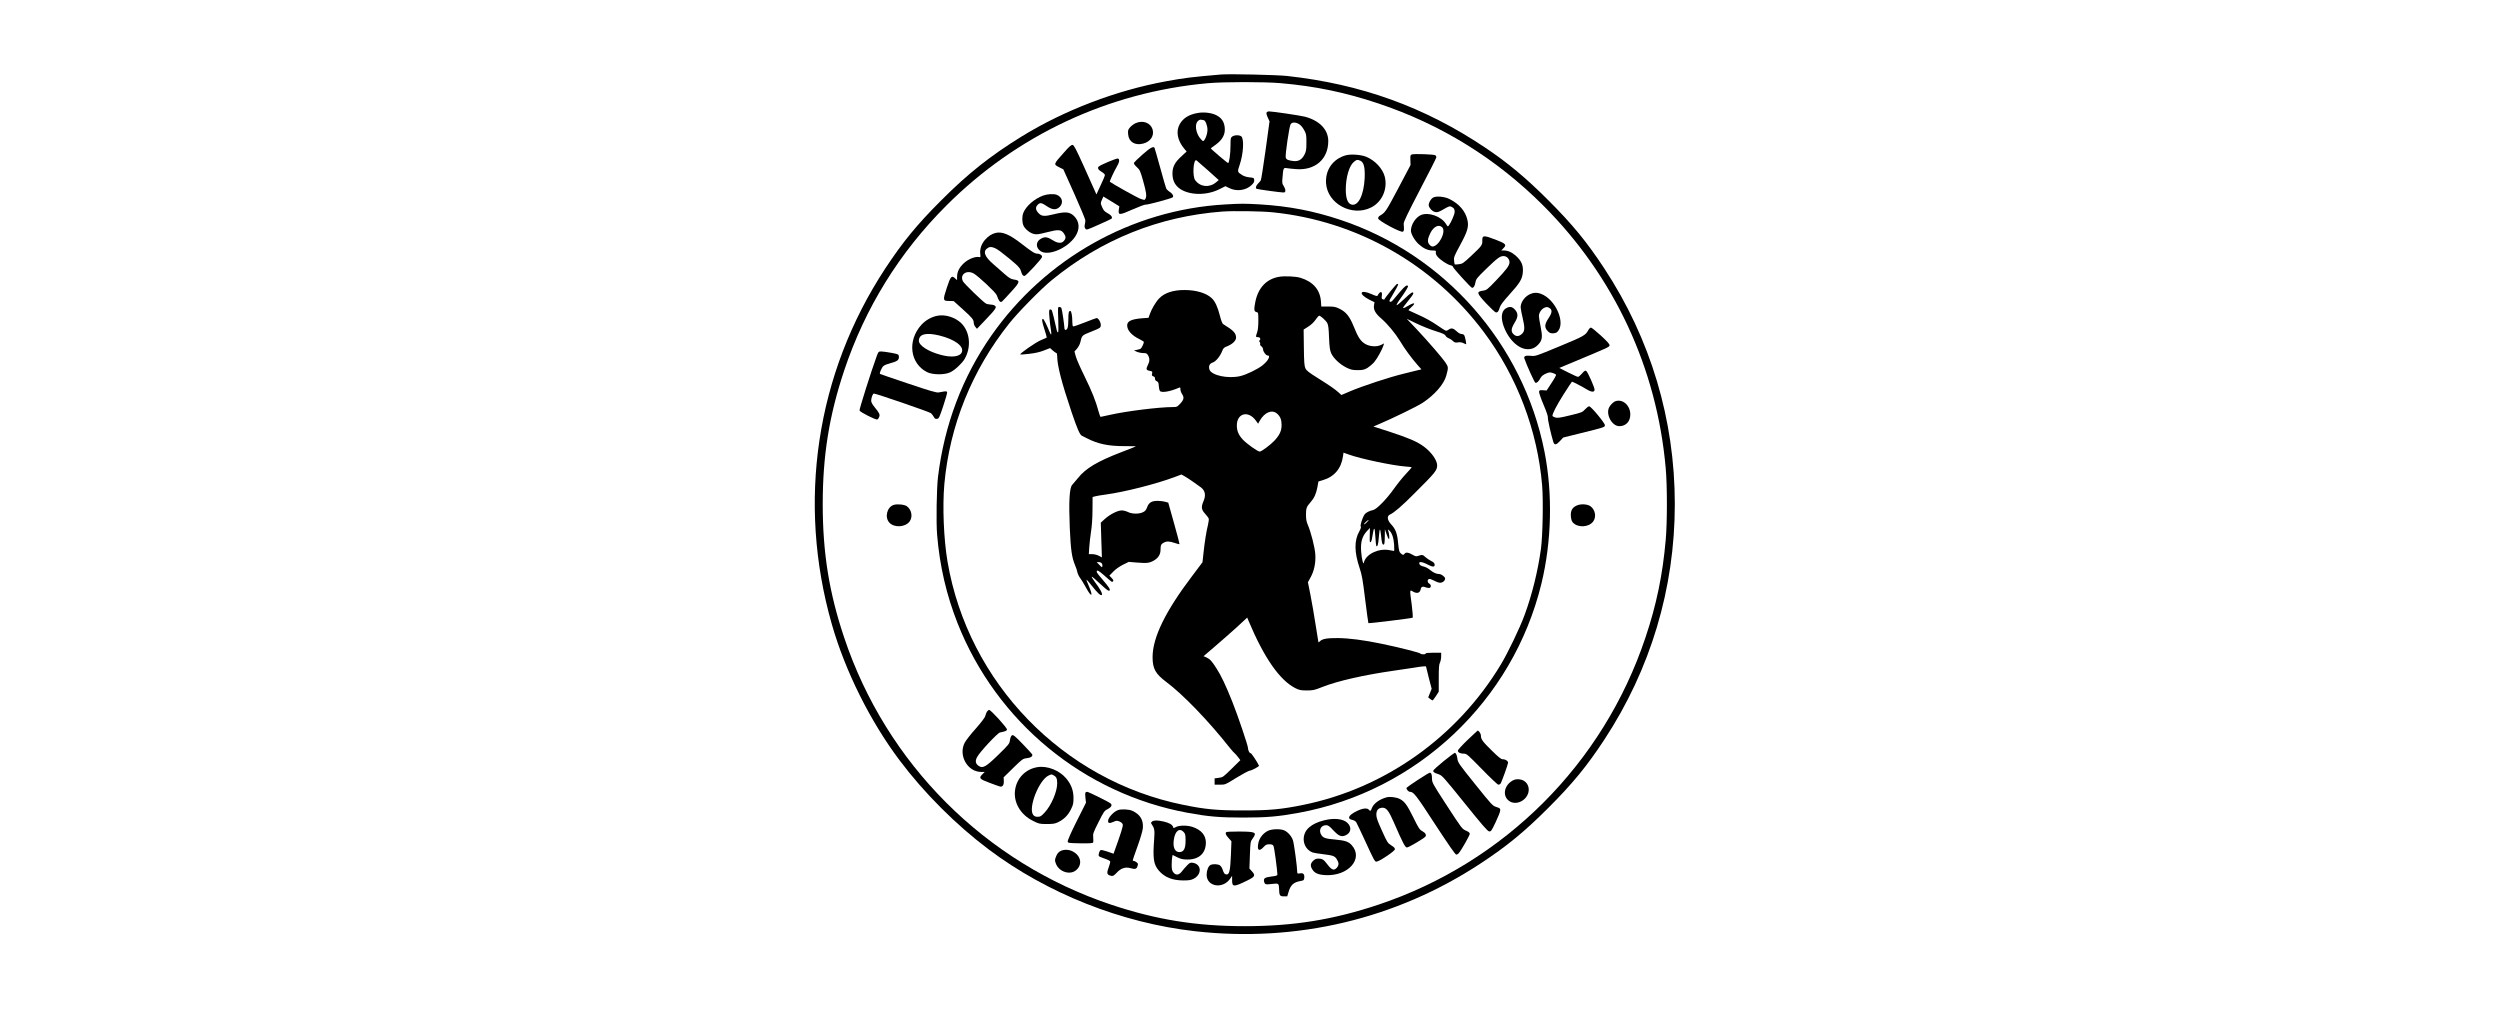 <svg xmlns="http://www.w3.org/2000/svg" xmlns:xlink="http://www.w3.org/1999/xlink" width="270" zoomAndPan="magnify" viewBox="0 0 202.5 82.5" height="110" preserveAspectRatio="xMidYMid meet" version="1.0"><path fill="#000000" d="M 98.898 6.035 C 96.617 6.23 95.91 6.312 94.461 6.582 C 90.387 7.328 86.215 8.926 82.742 11.062 C 80.199 12.637 78.418 14.047 76.234 16.234 C 74.289 18.172 73.105 19.621 71.707 21.746 C 66.102 30.277 64.543 40.676 67.383 50.582 C 68.469 54.375 70.496 58.434 72.867 61.586 C 74.855 64.234 77.426 66.801 80.07 68.793 C 84.828 72.371 90.855 74.762 96.805 75.43 C 105.016 76.355 113.074 74.445 119.914 69.949 C 122.039 68.555 123.488 67.367 125.426 65.426 C 127.367 63.488 128.555 62.039 129.949 59.914 C 133.699 54.207 135.66 47.66 135.66 40.828 C 135.66 34 133.699 27.449 129.949 21.746 C 128.555 19.621 127.367 18.172 125.426 16.234 C 123.609 14.41 122.113 13.168 120.266 11.934 C 115.367 8.656 110.234 6.809 104.242 6.152 C 103.367 6.062 99.617 5.977 98.898 6.035 Z M 103.746 6.738 C 106.559 6.98 108.992 7.492 111.645 8.379 C 116.719 10.074 121.207 12.848 125.008 16.652 C 130.75 22.391 134.207 29.812 134.922 37.914 C 135.051 39.336 135.051 42.324 134.922 43.746 C 134.672 46.574 134.176 48.98 133.281 51.645 C 129.867 61.863 121.863 69.867 111.645 73.281 C 108 74.496 104.77 75.02 100.828 75.02 C 96.891 75.02 93.656 74.496 90.012 73.281 C 79.793 69.867 71.793 61.863 68.379 51.645 C 67.156 48 66.641 44.777 66.641 40.828 C 66.641 36.891 67.164 33.656 68.379 30.012 C 70.074 24.938 72.848 20.453 76.652 16.652 C 82.355 10.949 89.77 7.473 97.805 6.742 C 99.125 6.621 102.406 6.621 103.746 6.738 Z M 103.746 6.738 " fill-opacity="1" fill-rule="nonzero"/><path fill="#000000" d="M 102.586 9.125 C 102.566 9.176 102.613 9.363 102.691 9.523 L 102.832 9.828 L 102.512 12.16 C 102.328 13.445 102.164 14.547 102.125 14.605 C 102.09 14.668 101.988 14.793 101.898 14.875 C 101.738 15.031 101.68 15.23 101.781 15.293 C 101.848 15.332 103.699 15.59 103.934 15.59 C 104.082 15.59 104.113 15.566 104.113 15.422 C 104.113 15.332 104.047 15.172 103.977 15.062 C 103.855 14.887 103.844 14.816 103.883 14.379 C 103.945 13.605 103.957 13.574 104.234 13.621 C 104.363 13.641 104.699 13.68 104.98 13.699 C 106.527 13.82 107.59 12.891 107.59 11.426 C 107.59 10.496 106.875 9.758 105.684 9.449 C 105.293 9.352 103.082 9.023 102.793 9.023 C 102.703 9.023 102.613 9.066 102.586 9.125 Z M 105.199 10.039 C 105.344 10.117 105.496 10.293 105.621 10.512 C 105.805 10.84 105.82 10.898 105.82 11.535 C 105.82 12.133 105.801 12.25 105.66 12.527 C 105.445 12.945 105.164 13.098 104.727 13.039 C 104.332 12.988 104.195 12.926 104.145 12.766 C 104.086 12.582 104.43 10.238 104.539 10.066 C 104.652 9.891 104.906 9.879 105.199 10.039 Z M 105.199 10.039 " fill-opacity="1" fill-rule="nonzero"/><path fill="#000000" d="M 97.012 9.152 C 96.309 9.273 95.852 9.559 95.57 10.035 C 95.227 10.621 95.363 11.379 95.93 12.051 L 96.117 12.27 L 95.703 12.656 C 95.168 13.137 94.969 13.516 94.969 14.047 C 94.969 14.488 95.094 14.832 95.344 15.094 C 96.008 15.797 97.578 15.914 98.742 15.34 L 99.258 15.082 L 99.574 15.234 C 100.148 15.527 100.914 15.43 101.363 15.004 C 101.559 14.816 101.609 14.727 101.59 14.578 C 101.57 14.41 101.551 14.398 101.215 14.367 C 101.008 14.348 100.766 14.277 100.629 14.188 C 100.223 13.941 100.219 13.918 100.406 13.375 C 100.719 12.461 100.789 11.227 100.539 11.043 C 100.379 10.922 99.992 10.93 99.812 11.059 C 99.684 11.148 99.672 11.207 99.672 11.773 C 99.672 12.43 99.566 13.207 99.477 13.207 C 99.414 13.207 98.047 12.043 98.074 12.012 C 98.086 12.004 98.266 11.867 98.48 11.715 C 99.016 11.32 99.246 10.898 99.207 10.375 C 99.168 9.867 98.949 9.539 98.5 9.32 C 98.113 9.133 97.5 9.062 97.012 9.152 Z M 97.488 9.73 C 97.629 9.73 97.805 10.156 97.805 10.512 C 97.805 10.871 97.59 11.418 97.449 11.426 C 97.41 11.426 97.293 11.309 97.18 11.16 C 96.926 10.824 96.805 10.316 96.91 10.008 C 96.98 9.789 97.18 9.648 97.34 9.707 C 97.391 9.719 97.457 9.73 97.488 9.73 Z M 97.859 13.812 L 98.719 14.586 L 98.504 14.766 C 97.957 15.223 97.223 15.152 96.812 14.598 C 96.566 14.277 96.664 12.84 96.914 12.988 C 96.961 13.02 97.383 13.387 97.859 13.812 Z M 97.859 13.812 " fill-opacity="1" fill-rule="nonzero"/><path fill="#000000" d="M 91.977 9.98 C 91.828 10.047 91.637 10.195 91.531 10.316 C 91.371 10.504 91.352 10.566 91.379 10.879 C 91.43 11.496 91.93 11.805 92.602 11.629 C 93.176 11.484 93.496 11.012 93.367 10.516 C 93.211 9.949 92.582 9.707 91.977 9.98 Z M 91.977 9.98 " fill-opacity="1" fill-rule="nonzero"/><path fill="#000000" d="M 86.184 12.352 C 85.305 13.332 85.32 13.305 85.82 13.562 L 86.129 13.715 L 87.02 15.699 C 87.508 16.789 87.906 17.754 87.914 17.844 C 87.914 17.934 87.895 18.094 87.867 18.199 C 87.836 18.332 87.848 18.438 87.914 18.52 C 87.996 18.641 88.035 18.629 88.988 18.203 C 89.535 17.961 90.008 17.742 90.031 17.715 C 90.141 17.613 90.008 17.418 89.711 17.266 C 89.473 17.137 89.383 17.039 89.273 16.781 C 89.137 16.465 89.137 16.453 89.254 16.188 L 89.375 15.918 L 90.02 16.312 L 90.668 16.711 L 90.625 16.98 C 90.559 17.445 90.676 17.445 91.75 16.961 C 92.266 16.738 92.73 16.562 92.793 16.574 C 92.918 16.609 94.898 16.074 94.988 15.984 C 95.086 15.887 94.984 15.691 94.746 15.539 C 94.617 15.461 94.488 15.328 94.457 15.25 C 94.422 15.172 94.203 14.41 93.973 13.57 C 93.734 12.719 93.535 12.004 93.516 11.973 C 93.426 11.824 93.16 11.973 92.555 12.508 C 92.188 12.828 91.875 13.137 91.848 13.188 C 91.828 13.254 91.91 13.375 92.078 13.531 C 92.324 13.754 92.363 13.832 92.594 14.656 C 92.852 15.566 92.898 15.895 92.781 16.098 C 92.723 16.215 92.711 16.215 92.383 16.105 C 92.137 16.023 90.137 14.906 89.898 14.723 C 89.863 14.695 90.238 13.879 90.445 13.531 C 90.676 13.145 90.715 12.906 90.555 12.84 C 90.457 12.801 89.148 13.352 88.996 13.492 C 88.871 13.605 88.965 13.77 89.246 13.93 C 89.383 14.008 89.496 14.117 89.496 14.18 C 89.496 14.238 89.344 14.617 89.148 15.016 L 88.809 15.75 L 88.668 15.43 C 88.59 15.25 88.191 14.355 87.773 13.434 C 87.152 12.062 86.992 11.754 86.879 11.738 C 86.773 11.727 86.605 11.867 86.184 12.352 Z M 86.184 12.352 " fill-opacity="1" fill-rule="nonzero"/><path fill="#000000" d="M 114.355 12.512 C 114.242 12.551 114.227 12.609 114.242 12.965 L 114.254 13.367 L 113.25 15.27 C 112.25 17.156 112.207 17.219 111.742 17.488 C 111.684 17.523 111.633 17.613 111.625 17.684 C 111.609 17.863 113.477 18.867 113.637 18.766 C 113.73 18.699 113.738 18.641 113.699 18.129 C 113.688 17.973 114.004 17.32 115.012 15.379 C 115.746 13.98 116.348 12.789 116.348 12.738 C 116.348 12.688 116.309 12.617 116.27 12.578 C 116.172 12.5 114.535 12.441 114.355 12.512 Z M 114.355 12.512 " fill-opacity="1" fill-rule="nonzero"/><path fill="#000000" d="M 109 12.582 C 107.965 12.879 107.34 13.762 107.41 14.844 C 107.52 16.5 109.508 17.574 111.047 16.812 C 111.938 16.375 112.414 15.32 112.168 14.32 C 112 13.652 111.355 12.969 110.637 12.688 C 110.184 12.52 109.418 12.469 109 12.582 Z M 110.191 13.02 C 110.473 13.156 110.57 13.543 110.539 14.41 C 110.473 15.836 109.992 16.77 109.426 16.555 C 109.156 16.453 109.008 16.047 109.008 15.363 C 109.008 14.379 109.281 13.426 109.664 13.113 C 109.875 12.93 109.961 12.918 110.191 13.02 Z M 110.191 13.02 " fill-opacity="1" fill-rule="nonzero"/><path fill="#000000" d="M 84.496 15.84 C 83.801 16.094 83.129 16.672 82.898 17.219 C 82.777 17.508 82.777 17.973 82.891 18.25 C 83.008 18.531 83.387 18.855 83.715 18.945 C 83.961 19.008 84.09 18.996 84.816 18.809 C 85.77 18.566 85.961 18.586 86.195 18.938 C 86.355 19.176 86.344 19.336 86.145 19.543 C 85.969 19.73 85.652 19.703 85.285 19.465 C 84.867 19.203 84.664 19.164 84.379 19.301 C 83.895 19.523 83.852 20.047 84.289 20.344 C 84.906 20.766 86.457 20.117 87.09 19.164 C 87.496 18.559 87.449 17.922 86.973 17.477 C 86.633 17.156 86.277 17.129 85.344 17.359 C 84.609 17.543 84.371 17.527 84.133 17.277 C 83.875 17.008 83.852 16.789 84.051 16.59 C 84.25 16.387 84.352 16.406 84.828 16.723 C 85.254 17.012 85.57 17.02 85.836 16.754 C 86.164 16.426 86.039 15.949 85.59 15.777 C 85.344 15.688 84.863 15.711 84.496 15.84 Z M 84.496 15.84 " fill-opacity="1" fill-rule="nonzero"/><path fill="#000000" d="M 116.082 16.004 C 115.883 16.117 115.676 16.512 115.734 16.68 C 115.812 16.918 116.031 17.129 116.25 17.176 C 116.422 17.207 116.539 17.176 116.844 17 C 117.355 16.699 117.43 16.672 117.59 16.762 C 117.777 16.859 117.828 16.938 117.828 17.168 C 117.828 17.355 117.543 18.012 117.363 18.254 C 117.273 18.371 117.262 18.367 117.125 18.141 C 116.746 17.527 115.715 17.16 115.105 17.414 C 114.672 17.598 114.285 18.191 114.285 18.688 C 114.285 18.957 114.602 19.5 114.918 19.781 C 115.305 20.129 115.656 20.289 116.031 20.289 C 116.309 20.289 116.328 20.305 116.301 20.438 C 116.281 20.535 116.328 20.656 116.438 20.785 C 116.656 21.051 117.246 21.441 117.5 21.488 C 117.613 21.516 117.699 21.57 117.699 21.629 C 117.699 21.719 119.152 23.316 119.238 23.316 C 119.367 23.309 119.457 23.168 119.508 22.891 C 119.559 22.594 119.617 22.523 120.383 21.777 C 121.297 20.891 121.504 20.742 121.793 20.742 C 122.043 20.742 122.27 20.973 122.27 21.238 C 122.27 21.508 122.031 21.828 121.176 22.723 C 120.48 23.453 120.414 23.504 120.125 23.543 C 119.57 23.625 119.598 23.73 120.375 24.57 C 120.758 24.977 121.117 25.312 121.176 25.312 C 121.316 25.312 121.395 25.215 121.484 24.895 C 121.535 24.715 121.762 24.418 122.23 23.895 C 123.125 22.91 123.305 22.609 123.352 22.035 C 123.391 21.477 123.242 21.129 122.773 20.707 C 122.449 20.426 122.148 20.289 121.793 20.289 L 121.602 20.289 L 121.785 20.098 C 122.059 19.82 121.969 19.73 121.137 19.41 C 120.156 19.035 120.055 19.047 120.066 19.512 C 120.082 19.84 120.004 19.941 119.199 20.695 C 118.535 21.32 118.457 21.371 118.168 21.402 C 118 21.422 117.848 21.43 117.832 21.418 C 117.82 21.402 117.793 21.262 117.781 21.102 C 117.75 20.836 117.789 20.742 118.27 19.852 C 118.871 18.75 118.984 18.359 118.863 17.824 C 118.703 17.109 118.207 16.523 117.414 16.125 C 117.008 15.918 116.34 15.859 116.082 16.004 Z M 116.809 18.402 C 117.172 18.73 116.551 19.969 116.02 19.969 C 115.953 19.969 115.844 19.891 115.766 19.793 C 115.605 19.582 115.633 19.336 115.863 18.867 C 116.129 18.352 116.531 18.152 116.809 18.402 Z M 116.809 18.402 " fill-opacity="1" fill-rule="nonzero"/><path fill="#000000" d="M 99.207 16.562 C 91.699 16.992 84.676 20.934 80.316 27.16 C 77.961 30.527 76.492 34.398 75.977 38.641 C 75.867 39.547 75.82 42.309 75.906 43.309 C 76.113 45.84 76.66 48.188 77.566 50.488 C 80.727 58.477 87.773 64.285 96.195 65.836 C 97.867 66.145 98.801 66.223 100.699 66.223 C 102.602 66.223 103.555 66.141 105.207 65.836 C 114.812 64.066 122.539 56.77 124.852 47.289 C 125.688 43.848 125.777 40 125.102 36.578 C 123.371 27.836 117.023 20.625 108.586 17.812 C 106.387 17.078 104.395 16.699 102.047 16.555 C 100.809 16.484 100.5 16.484 99.207 16.562 Z M 103.113 17.199 C 109.914 17.895 116.094 21.41 120.203 26.914 C 122.883 30.5 124.543 34.879 124.914 39.328 C 125.012 40.527 124.961 43.359 124.82 44.434 C 124.574 46.238 124.098 48.176 123.488 49.824 C 123.102 50.879 122.133 52.891 121.562 53.836 C 118.031 59.699 112.18 63.855 105.547 65.199 C 103.777 65.559 102.832 65.645 100.699 65.645 C 98.57 65.645 97.629 65.559 95.84 65.191 C 86.098 63.223 78.422 55.305 76.75 45.496 C 76.441 43.68 76.332 41.027 76.492 39.219 C 76.922 34.461 78.73 29.98 81.758 26.184 C 82.453 25.305 84.359 23.367 85.184 22.699 C 89.207 19.402 93.875 17.527 98.996 17.137 C 99.891 17.07 102.18 17.102 103.113 17.199 Z M 103.113 17.199 " fill-opacity="1" fill-rule="nonzero"/><path fill="#000000" d="M 103.598 22.422 C 102.602 22.594 101.93 23.289 101.691 24.406 C 101.559 25.055 101.57 25.23 101.762 25.273 C 101.926 25.312 101.926 25.324 101.926 25.98 C 101.926 26.406 101.891 26.75 101.828 26.922 C 101.699 27.281 101.703 27.309 101.887 27.309 C 102.059 27.309 102.145 27.449 102.035 27.559 C 101.98 27.609 101.98 27.648 102.035 27.699 C 102.07 27.738 102.09 27.816 102.07 27.867 C 102.051 27.922 102.098 28.004 102.176 28.055 C 102.246 28.105 102.309 28.223 102.309 28.301 C 102.309 28.473 102.535 28.789 102.664 28.789 C 102.961 28.789 102.73 29.227 102.227 29.621 C 101.82 29.93 100.938 30.355 100.457 30.465 C 99.473 30.695 98.137 30.41 97.969 29.941 C 97.875 29.664 97.969 29.453 98.223 29.367 C 98.484 29.285 98.832 28.859 98.996 28.434 C 99.086 28.203 99.148 28.141 99.395 28.051 C 99.812 27.887 100.121 27.598 100.121 27.359 C 100.121 26.98 99.922 26.77 99.066 26.246 C 99.008 26.207 98.898 25.93 98.809 25.562 C 98.633 24.863 98.414 24.391 98.145 24.148 C 97.715 23.742 96.902 23.496 95.969 23.492 C 95.047 23.484 94.328 23.715 93.895 24.168 C 93.625 24.441 93.266 25.055 93.137 25.441 L 93.031 25.742 L 92.496 25.781 C 91.641 25.852 91.301 26.016 91.301 26.355 C 91.301 26.754 91.656 27.16 92.293 27.469 C 92.492 27.566 92.652 27.668 92.652 27.699 C 92.652 27.824 92.473 28.195 92.387 28.25 C 92.344 28.273 92.203 28.32 92.074 28.34 L 91.848 28.383 L 92.086 28.492 C 92.223 28.551 92.453 28.598 92.605 28.598 C 92.844 28.598 92.898 28.621 92.992 28.781 C 93.141 29.035 93.129 29.285 92.969 29.586 C 92.809 29.898 92.84 29.988 93.129 30.039 C 93.336 30.078 93.355 30.098 93.32 30.266 C 93.289 30.41 93.309 30.449 93.418 30.484 C 93.508 30.5 93.555 30.566 93.555 30.668 C 93.555 30.766 93.605 30.844 93.703 30.883 C 93.816 30.934 93.852 31.004 93.863 31.27 C 93.875 31.441 93.914 31.621 93.953 31.668 C 94.09 31.836 94.785 31.719 95.504 31.402 C 95.594 31.359 95.613 31.383 95.613 31.531 C 95.613 31.637 95.672 31.801 95.742 31.91 C 95.93 32.195 95.902 32.363 95.609 32.684 C 95.352 32.961 95.324 32.973 94.965 32.973 C 93.902 32.973 91.273 33.297 89.949 33.594 C 89.543 33.684 89.184 33.766 89.156 33.766 C 89.125 33.773 89.047 33.574 88.984 33.328 C 88.758 32.48 88.453 31.719 87.855 30.496 C 87.52 29.82 87.199 29.094 87.141 28.871 L 87.031 28.473 L 87.23 28.25 C 87.34 28.121 87.465 27.895 87.5 27.746 C 87.648 27.141 87.609 27.18 88.402 26.859 C 89.117 26.574 89.145 26.555 89.164 26.355 C 89.184 26.137 88.977 25.762 88.828 25.762 C 88.789 25.762 88.352 25.926 87.867 26.117 C 87.379 26.316 86.953 26.457 86.914 26.438 C 86.883 26.414 86.859 26.258 86.859 26.09 C 86.859 25.598 86.785 25.184 86.695 25.184 C 86.566 25.184 86.535 25.34 86.535 25.891 C 86.535 26.168 86.512 26.473 86.473 26.562 C 86.387 26.785 86.215 26.781 86.215 26.547 C 86.215 26.348 86.039 25.145 85.98 24.973 C 85.961 24.914 85.887 24.863 85.816 24.863 C 85.68 24.863 85.68 24.875 85.719 25.891 C 85.742 26.531 85.738 26.922 85.699 26.922 C 85.668 26.922 85.621 26.859 85.602 26.773 C 85.434 26 85.234 25.195 85.191 25.125 C 85.156 25.074 85.094 25.055 85.043 25.066 C 84.973 25.102 84.957 25.215 85.004 25.707 C 85.027 26.039 85.082 26.484 85.121 26.691 C 85.195 27.152 85.156 27.227 85.016 26.883 C 84.777 26.293 84.539 25.828 84.48 25.828 C 84.367 25.828 84.398 26.055 84.609 26.703 C 84.719 27.043 84.797 27.336 84.785 27.348 C 84.766 27.359 84.551 27.457 84.301 27.559 C 83.895 27.727 82.574 28.648 82.641 28.711 C 82.652 28.727 82.977 28.707 83.363 28.66 C 83.84 28.609 84.211 28.523 84.551 28.391 L 85.055 28.195 L 85.281 28.398 C 85.41 28.508 85.539 28.598 85.57 28.598 C 85.609 28.598 85.633 28.719 85.633 28.867 C 85.633 29.594 85.996 31.004 86.793 33.367 C 87.258 34.738 87.465 35.215 87.629 35.293 C 87.684 35.316 87.883 35.414 88.062 35.512 C 88.93 35.957 89.773 36.137 91.062 36.137 C 91.59 36.137 92.016 36.141 92.004 36.16 C 91.988 36.176 91.449 36.387 90.797 36.637 C 88.867 37.383 87.938 37.938 87.309 38.73 C 87.133 38.949 86.93 39.188 86.852 39.27 C 86.625 39.496 86.562 40.637 86.652 42.762 C 86.73 44.551 86.82 45.168 87.082 45.785 C 87.168 45.98 87.25 46.238 87.27 46.359 C 87.297 46.48 87.391 46.684 87.488 46.812 C 87.586 46.934 87.797 47.289 87.957 47.582 C 88.422 48.441 88.578 48.344 88.184 47.441 C 88.062 47.172 87.984 46.945 88.012 46.953 C 88.031 46.953 88.211 47.152 88.402 47.402 C 88.91 48.047 89.156 48.277 89.246 48.188 C 89.332 48.105 89.109 47.699 88.648 47.086 C 88.508 46.895 88.41 46.727 88.43 46.707 C 88.449 46.688 88.758 46.953 89.117 47.293 C 89.641 47.781 89.793 47.891 89.863 47.84 C 89.961 47.758 89.863 47.602 89.312 46.953 C 88.836 46.398 88.797 46.336 88.855 46.238 C 88.891 46.172 89.016 46.246 89.383 46.559 C 90.117 47.203 90.07 47.172 90.152 47.086 C 90.211 47.031 90.188 46.965 90.043 46.816 L 89.859 46.625 L 90.18 46.297 C 90.367 46.102 90.684 45.879 90.961 45.742 L 91.43 45.512 L 92.02 45.562 C 92.91 45.633 93.082 45.613 93.445 45.414 C 93.824 45.199 94.004 44.91 94.004 44.52 C 94.004 44.164 94.051 44.062 94.27 43.953 C 94.508 43.824 94.73 43.836 95.164 43.984 C 95.355 44.047 95.531 44.094 95.543 44.082 C 95.555 44.066 95.355 43.301 95.098 42.387 L 94.629 40.715 L 94.391 40.645 C 94.254 40.605 93.98 40.57 93.773 40.57 C 93.277 40.57 93.059 40.707 92.918 41.086 C 92.84 41.301 92.754 41.41 92.59 41.484 C 92.273 41.648 91.688 41.641 91.363 41.473 C 91.223 41.402 90.996 41.344 90.863 41.344 C 90.535 41.344 89.918 41.652 89.492 42.035 L 89.164 42.336 L 89.207 43.746 L 89.254 45.148 L 89.008 45.02 C 88.867 44.945 88.641 44.887 88.473 44.887 L 88.195 44.887 L 88.23 44.32 C 88.25 44.012 88.312 43.457 88.371 43.082 C 88.441 42.656 88.488 42.008 88.492 41.332 L 88.5 40.258 L 88.758 40.191 C 88.898 40.16 89.258 40.094 89.562 40.059 C 91.086 39.852 93.625 39.207 95.094 38.66 L 95.699 38.434 L 95.961 38.582 C 96.199 38.711 97.043 39.297 97.289 39.488 C 97.629 39.766 97.688 40.121 97.48 40.605 C 97.281 41.066 97.309 41.281 97.609 41.609 C 97.75 41.762 97.887 41.941 97.906 42.008 C 97.926 42.07 97.898 42.305 97.844 42.523 C 97.715 43.031 97.57 43.945 97.477 44.848 L 97.402 45.543 L 96.594 46.617 C 94.398 49.508 93.359 51.633 93.359 53.23 C 93.359 54.164 93.594 54.582 94.469 55.238 C 95.801 56.23 97.879 58.379 99.594 60.551 C 99.785 60.789 99.973 61 100.02 61.027 C 100.062 61.059 100.18 61.188 100.281 61.324 L 100.469 61.574 L 99.762 62.27 C 99.086 62.934 99.047 62.965 98.723 63.004 L 98.383 63.047 L 98.383 63.559 L 98.82 63.559 C 99.25 63.559 99.25 63.559 100.152 62.996 C 100.648 62.695 101.125 62.438 101.215 62.426 C 101.402 62.41 102 62.082 101.977 62.02 C 101.848 61.73 101.355 60.988 101.305 61.008 C 101.223 61.039 101.086 60.781 101.086 60.582 C 101.086 60.391 100.258 57.938 99.812 56.828 C 99.297 55.535 98.91 54.719 98.543 54.152 C 98.152 53.539 98.016 53.391 97.727 53.254 L 97.488 53.152 L 98.434 52.34 C 98.957 51.898 99.746 51.195 100.203 50.785 L 101.023 50.023 L 101.125 50.27 C 102.387 53.281 103.664 55.117 104.949 55.754 C 105.254 55.902 105.387 55.926 105.852 55.926 C 106.348 55.926 106.469 55.902 107.082 55.656 C 108.324 55.16 110.508 54.664 112.965 54.316 C 113.602 54.227 114.297 54.125 114.512 54.086 C 115.07 53.988 115.508 53.945 115.508 53.988 C 115.508 54.016 115.613 54.426 115.734 54.91 L 115.965 55.793 L 115.684 56.488 L 115.836 56.609 C 115.922 56.676 116.012 56.734 116.039 56.734 C 116.062 56.734 116.184 56.57 116.312 56.379 L 116.539 56.023 L 116.539 54.938 C 116.539 54.098 116.559 53.809 116.637 53.668 C 116.688 53.566 116.734 53.348 116.734 53.172 L 116.734 52.871 L 116.082 52.871 C 115.672 52.871 115.453 52.895 115.477 52.934 C 115.504 52.973 115.426 53 115.289 53 C 115.16 53 115.059 52.973 115.059 52.941 C 115.059 52.875 113.238 52.418 111.871 52.137 C 110.453 51.844 109.27 51.691 108.363 51.684 C 107.473 51.68 107.113 51.742 106.906 51.949 C 106.855 52 106.805 52.039 106.793 52.027 C 106.785 52.012 106.684 51.375 106.566 50.617 C 106.449 49.855 106.262 48.762 106.148 48.195 L 105.941 47.16 L 106.152 46.777 C 106.449 46.246 106.586 45.582 106.539 44.891 C 106.5 44.332 106.188 43.098 105.922 42.484 C 105.824 42.258 105.785 42.035 105.785 41.691 C 105.785 41.164 105.832 41.043 106.148 40.688 C 106.449 40.348 106.605 40.012 106.707 39.473 L 106.793 39 L 107.152 38.891 C 108.078 38.621 108.645 37.945 108.781 36.961 L 108.824 36.664 L 109.25 36.816 C 110.191 37.16 112.793 37.707 113.824 37.785 C 114.113 37.805 114.352 37.836 114.352 37.848 C 114.352 37.867 114.137 38.113 113.875 38.391 C 113.609 38.672 113.164 39.227 112.883 39.625 C 112.297 40.449 111.504 41.254 111.223 41.312 C 110.898 41.383 110.629 41.523 110.52 41.688 C 110.344 41.957 110.152 42.582 110.223 42.652 C 110.262 42.691 110.223 42.824 110.102 43.043 C 109.684 43.777 109.695 44.727 110.125 46 C 110.312 46.559 110.383 46.941 110.578 48.555 C 110.707 49.594 110.828 50.461 110.84 50.473 C 110.879 50.512 114.336 50.082 114.422 50.035 C 114.453 50.012 114.426 49.586 114.352 49 C 114.176 47.68 114.172 47.762 114.473 47.93 C 114.789 48.105 115.02 48.027 115.078 47.727 C 115.121 47.508 115.238 47.473 115.535 47.59 C 115.625 47.621 115.746 47.637 115.801 47.617 C 115.941 47.559 115.922 47.352 115.766 47.27 C 115.613 47.184 115.598 46.957 115.746 46.902 C 115.805 46.875 115.98 46.934 116.16 47.031 C 116.328 47.125 116.547 47.203 116.648 47.203 C 116.855 47.203 117.055 47.035 117.055 46.863 C 117.055 46.727 116.75 46.496 116.566 46.496 C 116.34 46.496 116.102 46.387 115.812 46.148 C 115.664 46.023 115.434 45.91 115.297 45.883 C 115.16 45.859 115.027 45.785 114.992 45.723 C 114.852 45.465 115.141 45.465 115.645 45.73 C 116.051 45.949 116.238 45.941 116.203 45.711 C 116.191 45.605 116.094 45.516 115.914 45.434 C 115.766 45.363 115.562 45.219 115.457 45.125 C 115.258 44.93 115.188 44.918 114.898 45.02 C 114.719 45.086 114.66 45.078 114.402 44.926 C 114.074 44.738 113.887 44.711 113.77 44.852 C 113.668 44.977 113.641 44.977 113.461 44.82 C 113.34 44.719 113.309 44.602 113.25 44.012 C 113.18 43.211 113.043 42.852 112.684 42.473 C 112.367 42.137 112.32 41.797 112.586 41.68 C 112.934 41.52 113.578 40.965 114.574 39.961 C 116.277 38.266 116.41 38.094 116.41 37.688 C 116.402 37.27 115.941 36.617 115.316 36.16 C 114.781 35.77 114.094 35.473 112.656 35.004 L 111.246 34.547 L 111.691 34.359 C 112.742 33.914 114.84 32.898 115.238 32.625 C 116.203 31.988 116.957 31.121 117.145 30.438 C 117.324 29.793 117.32 29.723 117.113 29.414 C 116.844 29 115.707 27.688 114.758 26.676 L 113.945 25.82 L 114.742 26.207 C 115.18 26.418 115.875 26.695 116.281 26.82 C 116.859 27 117.035 27.078 117.086 27.188 C 117.125 27.27 117.242 27.359 117.344 27.398 C 117.453 27.438 117.609 27.539 117.691 27.625 C 117.812 27.746 117.887 27.766 118.09 27.734 C 118.258 27.707 118.406 27.727 118.535 27.793 C 118.637 27.844 118.734 27.887 118.746 27.887 C 118.801 27.887 118.664 27.227 118.594 27.141 C 118.555 27.09 118.453 27.051 118.363 27.051 C 118.27 27.051 118.109 26.953 117.977 26.824 C 117.723 26.582 117.551 26.547 117.352 26.695 C 117.281 26.75 117.184 26.793 117.137 26.793 C 117.086 26.793 116.758 26.586 116.398 26.336 C 115.992 26.055 115.438 25.742 114.938 25.523 C 114.492 25.324 114.113 25.152 114.094 25.137 C 114.074 25.121 114.184 24.996 114.336 24.863 C 114.711 24.527 114.57 24.469 114.078 24.758 C 113.66 25.016 113.547 25.016 113.746 24.773 C 114.293 24.09 114.48 23.832 114.48 23.773 C 114.48 23.582 114.293 23.691 113.777 24.188 C 113.457 24.496 113.164 24.734 113.129 24.719 C 113.094 24.715 113.203 24.5 113.379 24.262 C 113.816 23.664 114.094 23.207 114.047 23.16 C 113.945 23.066 113.816 23.156 113.438 23.594 C 113.211 23.852 112.953 24.152 112.863 24.27 C 112.754 24.41 112.668 24.469 112.598 24.441 C 112.508 24.406 112.527 24.34 112.742 23.992 C 113 23.574 113.254 23.09 113.254 23.027 C 113.254 23.008 113.219 22.996 113.164 22.996 C 113.102 22.996 112.219 24.07 112.121 24.27 C 112.117 24.277 112.066 24.262 112 24.242 C 111.91 24.203 111.898 24.152 111.93 23.953 C 111.973 23.656 111.863 23.562 111.703 23.762 C 111.641 23.832 111.582 23.93 111.57 23.969 C 111.555 24 111.363 23.949 111.117 23.832 C 110.145 23.395 109.977 23.801 110.93 24.281 L 111.336 24.48 L 111.293 24.734 C 111.234 25.074 111.414 25.402 111.879 25.797 C 112.387 26.234 113.012 26.988 113.398 27.617 C 113.77 28.242 114.316 28.988 114.793 29.531 L 115.137 29.918 L 114.949 29.961 C 114.852 29.988 114.285 30.121 113.695 30.27 C 112.508 30.559 110.352 31.27 109.32 31.711 L 108.652 31.996 L 108.461 31.82 C 108.117 31.512 107.77 31.27 106.793 30.656 C 106 30.16 105.82 30.02 105.734 29.824 C 105.652 29.645 105.625 29.293 105.613 28.145 L 105.594 26.695 L 105.969 26.457 C 106.207 26.309 106.43 26.09 106.566 25.891 C 106.688 25.719 106.816 25.57 106.848 25.57 C 106.965 25.57 107.398 25.961 107.508 26.168 C 107.59 26.324 107.629 26.605 107.652 27.34 C 107.688 28.141 107.719 28.359 107.828 28.617 C 108.016 29.027 108.531 29.512 109.051 29.77 C 109.418 29.949 109.547 29.98 109.965 29.98 C 110.383 29.98 110.5 29.953 110.758 29.805 C 110.918 29.703 111.176 29.492 111.316 29.324 C 111.562 29.035 111.961 28.305 112.066 27.965 L 112.109 27.816 L 111.891 27.926 C 111.551 28.113 110.965 28.082 110.59 27.863 C 110.215 27.645 110.004 27.328 109.648 26.438 C 109.328 25.641 109.031 25.266 108.504 25.012 C 108.188 24.855 108.059 24.828 107.582 24.828 L 107.023 24.828 L 106.996 24.406 C 106.926 23.473 106.355 22.812 105.344 22.504 C 104.957 22.383 104.043 22.344 103.598 22.422 Z M 103.457 33.516 C 103.707 33.742 103.809 34.012 103.809 34.422 C 103.809 34.895 103.656 35.234 103.223 35.699 C 102.891 36.051 102.18 36.578 102.039 36.578 C 101.871 36.578 100.977 35.941 100.656 35.594 C 100.32 35.223 100.184 34.898 100.184 34.461 C 100.184 33.465 101.113 33.227 101.719 34.062 L 101.906 34.32 L 102.039 34.082 C 102.434 33.387 103.043 33.141 103.457 33.516 Z M 110.711 42.309 C 110.609 42.414 110.512 42.484 110.492 42.465 C 110.453 42.426 110.785 42.117 110.855 42.117 C 110.879 42.117 110.816 42.199 110.711 42.309 Z M 110.949 43.34 C 110.93 43.719 110.945 43.918 110.988 43.918 C 111.066 43.918 111.105 43.809 111.164 43.438 C 111.293 42.602 111.355 42.621 111.406 43.508 C 111.426 43.887 111.465 44.211 111.484 44.23 C 111.574 44.324 111.645 44.086 111.684 43.516 C 111.711 43.172 111.75 42.891 111.773 42.891 C 111.801 42.891 111.84 43.098 111.863 43.352 C 111.922 43.953 111.961 44.113 112.07 44.113 C 112.141 44.113 112.16 43.977 112.168 43.48 L 112.176 42.859 L 112.309 43.258 C 112.379 43.48 112.469 43.664 112.504 43.664 C 112.566 43.664 112.527 43.207 112.445 42.984 C 112.398 42.871 112.406 42.863 112.508 42.949 C 112.742 43.133 112.883 43.547 112.922 44.094 C 112.934 44.391 112.941 44.629 112.922 44.629 C 112.902 44.629 112.734 44.598 112.543 44.562 C 111.68 44.395 110.676 44.867 110.488 45.516 C 110.441 45.691 110.441 45.691 110.363 45.434 C 110.32 45.293 110.27 44.926 110.25 44.621 C 110.203 43.914 110.332 43.461 110.691 43.051 C 110.836 42.891 110.957 42.762 110.965 42.762 C 110.969 42.762 110.965 43.02 110.949 43.34 Z M 89.238 45.621 C 89.277 45.672 89.305 45.773 89.293 45.852 C 89.273 45.98 89.254 45.973 89.055 45.762 L 88.828 45.531 L 88.996 45.531 C 89.086 45.531 89.195 45.574 89.238 45.621 Z M 89.238 45.621 " fill-opacity="1" fill-rule="nonzero"/><path fill="#000000" d="M 80.645 18.867 C 80.316 18.953 80.059 19.117 79.789 19.422 C 79.5 19.75 79.355 20.168 79.402 20.566 C 79.434 20.832 79.426 20.844 79.293 20.82 C 78.988 20.762 78.422 20.992 78.082 21.309 C 77.703 21.66 77.527 22.016 77.523 22.41 L 77.523 22.691 L 77.367 22.551 C 77.078 22.281 77 22.371 76.691 23.309 C 76.355 24.332 76.371 24.379 76.891 24.379 L 77.246 24.387 L 77.98 25.047 C 78.766 25.758 78.867 25.891 78.875 26.156 C 78.875 26.254 78.934 26.395 79.004 26.477 L 79.133 26.633 L 79.84 25.891 C 80.676 25.012 80.754 24.887 80.582 24.758 C 80.516 24.707 80.355 24.668 80.234 24.668 C 80.105 24.664 79.938 24.629 79.859 24.586 C 79.613 24.449 78.102 22.98 78 22.789 C 77.723 22.254 78.273 21.836 78.855 22.145 C 79.223 22.344 80.656 23.684 80.734 23.91 C 80.914 24.406 81.02 24.527 81.16 24.426 C 81.199 24.398 81.527 24.051 81.887 23.652 C 82.641 22.832 82.66 22.723 82.125 22.641 C 81.887 22.609 81.746 22.523 81.379 22.203 C 81.129 21.984 80.723 21.625 80.465 21.402 C 79.699 20.742 79.574 20.309 80.078 20.047 C 80.266 19.941 80.633 20.066 81.012 20.359 C 82.266 21.332 82.609 21.656 82.684 21.918 C 82.777 22.246 82.848 22.352 82.988 22.352 C 83.105 22.344 84.367 20.984 84.406 20.82 C 84.43 20.691 84.238 20.547 84.031 20.547 C 83.82 20.547 83.613 20.418 82.75 19.75 C 81.777 18.988 81.172 18.738 80.645 18.867 Z M 80.645 18.867 " fill-opacity="1" fill-rule="nonzero"/><path fill="#000000" d="M 124.039 23.781 C 123.559 23.949 123.176 24.438 123.172 24.887 C 123.172 24.992 123.25 25.395 123.34 25.777 C 123.523 26.547 123.512 26.824 123.281 27.039 C 123.047 27.258 122.828 27.277 122.625 27.098 C 122.371 26.883 122.387 26.633 122.676 26.156 C 122.977 25.668 122.992 25.402 122.715 25.086 C 122.5 24.848 122.328 24.809 122.051 24.938 C 121.656 25.113 121.547 25.609 121.742 26.258 C 122.098 27.41 122.957 28.285 123.75 28.285 C 124.109 28.285 124.375 28.164 124.641 27.863 C 124.93 27.535 124.953 27.27 124.793 26.473 C 124.715 26.098 124.652 25.707 124.652 25.602 C 124.652 25.332 124.859 25.027 125.102 24.926 C 125.281 24.848 125.34 24.855 125.484 24.934 C 125.754 25.082 125.734 25.324 125.43 25.777 C 125.109 26.258 125.09 26.512 125.348 26.801 C 125.488 26.953 125.578 27 125.766 27 C 125.902 27 126.051 26.961 126.105 26.914 C 126.887 26.266 126.035 24.238 124.801 23.793 C 124.512 23.691 124.305 23.691 124.039 23.781 Z M 124.039 23.781 " fill-opacity="1" fill-rule="nonzero"/><path fill="#000000" d="M 75.914 25.578 C 75.441 25.672 74.973 25.938 74.633 26.309 C 73.473 27.586 73.703 29.453 75.105 30.148 C 75.551 30.367 76.5 30.375 76.961 30.16 C 77.328 29.992 77.906 29.453 78.129 29.086 C 78.688 28.133 78.578 26.895 77.871 26.188 C 77.387 25.707 76.555 25.441 75.914 25.578 Z M 76.074 27.172 C 77.328 27.477 78.109 28.051 77.906 28.531 C 77.754 28.906 77.059 28.984 76.152 28.73 C 75.164 28.461 74.43 27.977 74.43 27.605 C 74.43 27.062 74.996 26.914 76.074 27.172 Z M 76.074 27.172 " fill-opacity="1" fill-rule="nonzero"/><path fill="#000000" d="M 128.656 26.734 C 128.43 27.16 128.301 27.23 126.324 28.051 C 124.387 28.855 124.355 28.867 123.988 28.82 C 123.582 28.777 123.41 28.848 123.473 29.035 C 123.672 29.613 124.293 30.977 124.367 31.004 C 124.477 31.043 124.641 30.895 124.793 30.598 C 124.871 30.465 125.008 30.355 125.211 30.266 C 125.484 30.148 125.555 30.141 125.766 30.211 C 125.902 30.258 126.023 30.316 126.043 30.348 C 126.062 30.379 125.902 30.684 125.676 31.016 L 125.277 31.629 L 124.98 31.609 C 124.715 31.59 124.684 31.609 124.664 31.73 C 124.652 31.809 124.812 32.277 125.023 32.773 C 125.258 33.32 125.398 33.734 125.379 33.824 C 125.355 33.961 125.637 35.215 125.816 35.789 C 125.906 36.07 126.043 36.059 126.359 35.723 L 126.617 35.441 L 127.969 35.105 C 129.988 34.609 129.996 34.602 129.996 34.438 C 129.996 34.262 128.871 32.91 128.723 32.91 C 128.664 32.91 128.516 33.02 128.387 33.16 C 128.172 33.395 128.117 33.418 127.168 33.645 C 126.324 33.852 126.152 33.871 125.965 33.812 C 125.844 33.766 125.746 33.715 125.746 33.695 C 125.746 33.496 126.086 32.84 126.641 31.957 C 127.008 31.383 127.316 30.914 127.332 30.914 C 127.387 30.914 128.18 31.324 128.527 31.539 C 128.914 31.777 129.16 31.785 129.16 31.562 C 129.16 31.371 128.605 30.121 128.488 30.051 C 128.398 29.992 128.336 30.027 128.141 30.258 C 128.012 30.406 127.863 30.527 127.82 30.527 C 127.773 30.527 127.414 30.367 127.02 30.168 L 126.301 29.805 L 126.969 29.523 C 130.336 28.121 130.352 28.113 130.371 27.977 C 130.383 27.875 130.207 27.676 129.68 27.188 C 129.289 26.832 128.922 26.535 128.871 26.535 C 128.812 26.535 128.715 26.625 128.656 26.734 Z M 128.656 26.734 " fill-opacity="1" fill-rule="nonzero"/><path fill="#000000" d="M 71.031 28.801 C 70.586 30.012 69.59 33.16 69.621 33.25 C 69.672 33.387 70.934 34.023 71.059 33.98 C 71.109 33.961 71.18 33.871 71.211 33.777 C 71.289 33.578 71.246 33.477 70.852 32.992 C 70.664 32.77 70.566 32.582 70.566 32.465 C 70.566 32.223 70.691 31.879 70.789 31.879 C 70.969 31.879 75.301 33.367 75.41 33.469 C 75.48 33.535 75.582 33.668 75.637 33.766 C 75.707 33.906 75.766 33.945 75.895 33.926 C 76.055 33.906 76.086 33.836 76.406 32.879 C 76.594 32.312 76.738 31.809 76.719 31.758 C 76.691 31.699 76.621 31.688 76.461 31.711 C 76.336 31.73 76.137 31.77 76.023 31.789 C 75.855 31.816 75.309 31.66 73.562 31.07 C 72.32 30.656 71.297 30.301 71.281 30.289 C 71.211 30.238 71.426 29.75 71.566 29.641 C 71.656 29.566 71.926 29.465 72.172 29.402 C 72.68 29.277 72.84 29.145 72.809 28.871 C 72.789 28.699 72.77 28.688 72.211 28.582 C 71.895 28.52 71.52 28.473 71.391 28.469 C 71.168 28.469 71.152 28.48 71.031 28.801 Z M 71.031 28.801 " fill-opacity="1" fill-rule="nonzero"/><path fill="#000000" d="M 130.832 32.504 C 130.684 32.562 130.445 32.793 130.344 32.988 C 130.047 33.559 130.562 34.52 131.168 34.52 C 131.695 34.52 132.055 34.141 132.055 33.578 C 132.055 32.832 131.434 32.285 130.832 32.504 Z M 130.832 32.504 " fill-opacity="1" fill-rule="nonzero"/><path fill="#000000" d="M 72.398 40.895 C 71.855 41.062 71.637 41.887 72.031 42.324 C 72.422 42.766 73.324 42.715 73.68 42.238 C 73.949 41.867 73.844 41.293 73.461 41.008 C 73.273 40.867 72.688 40.805 72.398 40.895 Z M 72.398 40.895 " fill-opacity="1" fill-rule="nonzero"/><path fill="#000000" d="M 127.699 40.953 C 127.344 41.117 127.203 41.383 127.242 41.832 C 127.258 42.051 127.316 42.234 127.395 42.316 C 127.793 42.766 128.695 42.723 129.051 42.238 C 129.32 41.867 129.219 41.293 128.832 41.008 C 128.578 40.824 128.027 40.797 127.699 40.953 Z M 127.699 40.953 " fill-opacity="1" fill-rule="nonzero"/><path fill="#000000" d="M 79.941 57.648 C 79.891 57.73 79.832 57.879 79.812 57.988 C 79.789 58.109 79.492 58.496 79.035 59.02 C 78.621 59.477 78.223 59.996 78.133 60.172 C 77.617 61.199 78.371 62.527 79.48 62.527 L 79.762 62.527 L 79.57 62.719 C 79.266 63.023 79.336 63.105 80.141 63.402 C 80.535 63.551 80.914 63.688 80.992 63.707 C 81.203 63.758 81.32 63.598 81.309 63.262 L 81.293 62.965 L 82.062 62.211 C 82.797 61.492 82.848 61.453 83.148 61.418 C 83.496 61.383 83.684 61.246 83.602 61.09 C 83.566 61.039 83.215 60.66 82.82 60.246 C 82.203 59.605 82.074 59.508 81.973 59.559 C 81.895 59.605 81.844 59.727 81.809 59.938 C 81.77 60.242 81.734 60.293 80.875 61.129 C 79.879 62.102 79.613 62.258 79.293 62.051 C 79.016 61.871 78.969 61.652 79.145 61.324 C 79.355 60.918 80.793 59.379 80.992 59.332 C 81.438 59.242 81.547 59.199 81.566 59.094 C 81.59 58.965 80.266 57.504 80.121 57.504 C 80.078 57.504 79.996 57.57 79.941 57.648 Z M 79.941 57.648 " fill-opacity="1" fill-rule="nonzero"/><path fill="#000000" d="M 118.871 59.938 C 118.438 60.352 118.086 60.742 118.086 60.801 C 118.086 60.949 118.277 61.047 118.574 61.047 C 118.801 61.047 118.875 61.117 120.035 62.301 C 120.711 62.996 121.305 63.559 121.367 63.559 C 121.434 63.559 121.512 63.52 121.543 63.473 C 121.621 63.383 122.129 61.973 122.152 61.793 C 122.172 61.645 121.941 61.496 121.695 61.496 C 121.586 61.496 121.336 61.293 120.84 60.801 C 120.094 60.074 119.953 59.883 119.953 59.578 C 119.953 59.426 119.785 59.172 119.688 59.18 C 119.676 59.188 119.309 59.52 118.871 59.938 Z M 118.871 59.938 " fill-opacity="1" fill-rule="nonzero"/><path fill="#000000" d="M 116.934 61.656 C 116.469 62.031 116.09 62.379 116.09 62.43 C 116.09 62.547 116.172 62.598 116.539 62.719 C 116.809 62.809 116.945 62.965 118.645 65.07 C 120.055 66.82 120.492 67.332 120.621 67.344 C 120.77 67.363 120.816 67.297 121.145 66.602 C 121.344 66.184 121.516 65.758 121.516 65.656 C 121.527 65.488 121.504 65.465 121.207 65.367 C 120.898 65.27 120.84 65.207 119.488 63.523 C 118.188 61.91 118.09 61.766 118.051 61.465 C 118.008 61.156 117.93 60.98 117.828 60.98 C 117.801 60.98 117.395 61.285 116.934 61.656 Z M 116.934 61.656 " fill-opacity="1" fill-rule="nonzero"/><path fill="#000000" d="M 84.02 62.141 C 83.078 62.301 82.375 63.012 82.227 63.949 C 82.062 64.969 82.648 65.992 83.691 66.5 C 84.152 66.73 84.211 66.746 84.789 66.746 C 85.305 66.746 85.461 66.719 85.707 66.598 C 86.188 66.359 86.512 66.035 86.742 65.566 C 86.93 65.188 86.953 65.078 86.953 64.621 C 86.949 64.035 86.773 63.551 86.375 63.066 C 85.82 62.398 84.824 62.004 84.02 62.141 Z M 85.332 62.797 C 85.57 62.922 85.629 63.055 85.633 63.449 C 85.633 64.117 85.164 65.227 84.617 65.816 C 84.34 66.113 84.27 66.16 84.059 66.16 C 83.883 66.16 83.781 66.121 83.695 66.012 C 83.254 65.465 84.16 63.16 84.953 62.809 C 85.195 62.707 85.164 62.707 85.332 62.797 Z M 85.332 62.797 " fill-opacity="1" fill-rule="nonzero"/><path fill="#000000" d="M 114.859 63.164 C 114.375 63.473 113.965 63.77 113.934 63.809 C 113.879 63.898 114.074 64.137 114.203 64.137 C 114.504 64.137 114.691 64.383 116.25 66.777 C 117.332 68.43 117.879 69.223 117.957 69.223 C 118.016 69.223 118.109 69.172 118.16 69.105 C 118.367 68.871 119.051 67.664 119.051 67.543 C 119.051 67.453 118.965 67.383 118.766 67.293 C 118.426 67.148 118.434 67.156 117.082 65.078 C 116.051 63.488 116 63.395 115.992 63.082 C 115.992 62.734 115.934 62.59 115.812 62.59 C 115.766 62.59 115.336 62.848 114.859 63.164 Z M 114.859 63.164 " fill-opacity="1" fill-rule="nonzero"/><path fill="#000000" d="M 122.527 63.223 C 121.801 63.621 121.672 64.535 122.289 64.91 C 122.828 65.238 123.617 64.863 123.797 64.203 C 123.938 63.668 123.602 63.172 123.062 63.125 C 122.836 63.105 122.688 63.133 122.527 63.223 Z M 122.527 63.223 " fill-opacity="1" fill-rule="nonzero"/><path fill="#000000" d="M 87.922 64.207 C 87.895 64.238 87.895 64.441 87.922 64.645 L 87.965 65.02 L 87.211 66.52 C 86.785 67.367 86.473 68.07 86.484 68.156 C 86.504 68.285 86.535 68.289 87.496 68.309 C 88.211 68.32 88.508 68.301 88.539 68.25 C 88.562 68.207 88.57 68.027 88.551 67.844 C 88.52 67.531 88.543 67.461 88.977 66.598 C 89.387 65.777 89.457 65.668 89.691 65.555 C 90.012 65.387 90.117 65.219 89.961 65.082 C 89.812 64.953 88.172 64.137 88.055 64.137 C 88.004 64.137 87.938 64.168 87.922 64.207 Z M 87.922 64.207 " fill-opacity="1" fill-rule="nonzero"/><path fill="#000000" d="M 112.32 64.582 C 111.742 64.734 111.254 65.09 111.117 65.465 C 111.035 65.707 110.988 65.727 110.875 65.586 C 110.738 65.418 110.344 65.469 109.852 65.723 C 109.219 66.035 109.09 66.332 109.555 66.418 C 109.668 66.441 109.805 66.52 109.855 66.602 C 109.906 66.68 110.262 67.434 110.648 68.27 C 111.242 69.57 111.363 69.805 111.48 69.797 C 111.699 69.797 112.965 68.953 112.984 68.797 C 113 68.703 112.922 68.617 112.695 68.477 C 112.398 68.289 112.367 68.238 111.938 67.285 C 111.574 66.492 111.484 66.23 111.484 65.984 C 111.484 65.609 111.66 65.426 112 65.426 C 112.297 65.426 112.504 65.695 112.895 66.598 C 113.641 68.309 113.816 68.645 113.965 68.645 C 114.105 68.645 115.324 67.922 115.453 67.77 C 115.562 67.633 115.465 67.465 115.207 67.324 C 114.988 67.207 114.902 67.078 114.48 66.215 C 113.977 65.199 113.77 64.914 113.379 64.715 C 113.102 64.574 112.594 64.512 112.32 64.582 Z M 112.32 64.582 " fill-opacity="1" fill-rule="nonzero"/><path fill="#000000" d="M 90.539 65.625 C 90.18 65.766 89.754 66.242 89.754 66.492 C 89.754 66.691 89.871 66.711 90.188 66.57 C 90.43 66.461 90.477 66.461 90.684 66.543 C 90.824 66.602 90.926 66.699 90.945 66.789 C 90.977 66.918 90.797 67.496 90.258 68.98 L 90.199 69.152 L 89.723 68.984 C 89.465 68.895 89.207 68.836 89.156 68.855 C 89.055 68.895 88.949 69.242 89.008 69.344 C 89.035 69.379 89.238 69.469 89.473 69.547 C 89.703 69.621 89.91 69.727 89.922 69.77 C 89.941 69.809 89.898 70.004 89.824 70.195 C 89.645 70.664 89.652 70.82 89.859 70.898 C 90.121 71 90.188 70.973 90.465 70.68 C 90.785 70.332 91.152 70.207 91.531 70.312 C 91.949 70.426 92.055 70.406 92.133 70.168 C 92.203 69.988 92.188 69.949 92.066 69.848 C 91.988 69.789 91.895 69.738 91.84 69.738 C 91.789 69.738 91.75 69.711 91.75 69.688 C 91.75 69.656 91.926 69.141 92.145 68.539 C 92.375 67.902 92.551 67.297 92.57 67.086 C 92.633 66.422 92.352 65.965 91.719 65.676 C 91.441 65.547 90.797 65.52 90.539 65.625 Z M 90.539 65.625 " fill-opacity="1" fill-rule="nonzero"/><path fill="#000000" d="M 107.223 66.453 C 106.703 66.59 106.348 66.758 106.051 67.008 C 105.336 67.605 105.496 68.746 106.336 69.055 C 106.406 69.082 106.793 69.145 107.191 69.191 C 108.008 69.293 108.125 69.34 108.297 69.629 C 108.465 69.898 108.461 70.078 108.277 70.293 C 108.059 70.543 107.855 70.465 107.527 70.027 C 107.223 69.621 107.105 69.547 106.785 69.547 C 106.609 69.547 106.5 69.598 106.359 69.73 C 106.141 69.949 106.121 70.145 106.301 70.426 C 106.48 70.723 106.773 70.852 107.344 70.883 C 109.207 70.992 110.473 69.551 109.488 68.457 C 109.227 68.168 108.961 68.078 108.117 68 C 107.383 67.938 107.184 67.871 107.035 67.645 C 106.785 67.266 106.984 66.84 107.414 66.84 C 107.578 66.84 107.688 66.918 108 67.258 C 108.453 67.734 108.664 67.82 109.027 67.645 C 109.445 67.445 109.496 66.984 109.137 66.648 C 108.781 66.312 108.039 66.242 107.223 66.453 Z M 107.223 66.453 " fill-opacity="1" fill-rule="nonzero"/><path fill="#000000" d="M 93.32 66.543 C 93.219 66.629 93.211 66.66 93.285 66.758 C 93.516 67.094 93.539 67.246 93.488 67.969 C 93.367 69.527 93.438 70.023 93.863 70.516 C 94.328 71.059 94.949 71.309 95.84 71.316 C 96.297 71.316 96.469 71.289 96.672 71.188 C 97.371 70.832 97.34 70.004 96.625 69.887 C 96.414 69.855 96.367 69.875 96.148 70.105 C 96.012 70.242 95.82 70.465 95.723 70.594 C 95.5 70.891 95.242 70.918 95.043 70.664 C 94.934 70.531 94.906 70.402 94.906 70.059 C 94.906 69.82 94.926 69.539 94.945 69.438 L 94.984 69.25 L 95.355 69.438 C 95.652 69.582 95.82 69.621 96.176 69.621 C 97.113 69.629 97.668 69.121 97.676 68.258 C 97.676 67.664 97.312 67.227 96.617 66.988 C 96.195 66.84 95.516 66.84 95.254 66.988 C 95.059 67.094 95.047 67.094 95.016 66.977 C 94.969 66.797 94.68 66.637 94.234 66.539 C 93.723 66.43 93.477 66.434 93.32 66.543 Z M 95.879 67.395 C 96.012 67.543 96.031 67.621 96.031 68.098 C 96.031 68.703 95.902 68.98 95.594 69.016 C 95.195 69.062 94.988 68.684 95.074 68.051 C 95.168 67.316 95.531 67.02 95.879 67.395 Z M 95.879 67.395 " fill-opacity="1" fill-rule="nonzero"/><path fill="#000000" d="M 102.73 67.285 C 102.336 67.465 102.016 67.859 101.93 68.27 C 101.801 68.871 101.98 69.012 102.348 68.613 C 102.516 68.426 102.602 68.387 102.812 68.387 C 103.02 68.387 103.098 68.418 103.152 68.527 C 103.219 68.645 103.461 70.473 103.469 70.84 C 103.469 70.918 103.359 70.957 102.973 71 C 102.438 71.066 102.328 71.148 102.395 71.426 C 102.453 71.645 102.516 71.664 103.051 71.598 C 103.566 71.535 103.59 71.555 103.605 71.992 C 103.617 72.527 103.664 72.605 103.984 72.605 L 104.266 72.605 L 104.379 72.23 C 104.543 71.676 104.789 71.457 105.355 71.359 C 105.602 71.316 105.625 71.297 105.645 71.102 C 105.676 70.809 105.562 70.691 105.297 70.742 C 105.109 70.773 105.078 70.762 105.078 70.664 C 105.078 70.262 104.816 68.301 104.727 68.059 C 104.609 67.715 104.301 67.375 104.004 67.254 C 103.699 67.125 103.039 67.145 102.73 67.285 Z M 102.73 67.285 " fill-opacity="1" fill-rule="nonzero"/><path fill="#000000" d="M 99.328 67.402 C 99.234 67.492 99.289 67.641 99.516 67.883 L 99.746 68.141 L 99.703 69.281 C 99.652 70.492 99.582 70.832 99.363 70.832 C 99.207 70.832 99.129 70.742 99.031 70.434 C 98.988 70.297 98.891 70.145 98.812 70.094 C 98.652 69.984 98.242 69.965 98.047 70.066 C 97.875 70.156 97.738 70.504 97.738 70.852 C 97.738 71.832 99.059 72.043 99.652 71.16 L 99.801 70.941 L 99.801 71.309 C 99.801 71.855 99.93 71.863 101.023 71.324 C 101.66 71.012 101.711 70.91 101.402 70.574 L 101.203 70.352 L 101.242 69.262 C 101.281 68.18 101.281 68.18 101.48 67.898 C 101.832 67.414 101.703 67.355 100.281 67.355 C 99.781 67.355 99.348 67.375 99.328 67.402 Z M 99.328 67.402 " fill-opacity="1" fill-rule="nonzero"/><path fill="#000000" d="M 85.852 68.961 C 85.719 69.043 85.609 69.191 85.539 69.379 C 85.43 69.66 85.43 69.688 85.531 69.965 C 85.781 70.609 86.645 70.898 87.141 70.504 C 87.664 70.094 87.598 69.402 86.992 69.023 C 86.641 68.793 86.164 68.773 85.852 68.961 Z M 85.852 68.961 " fill-opacity="1" fill-rule="nonzero"/></svg>